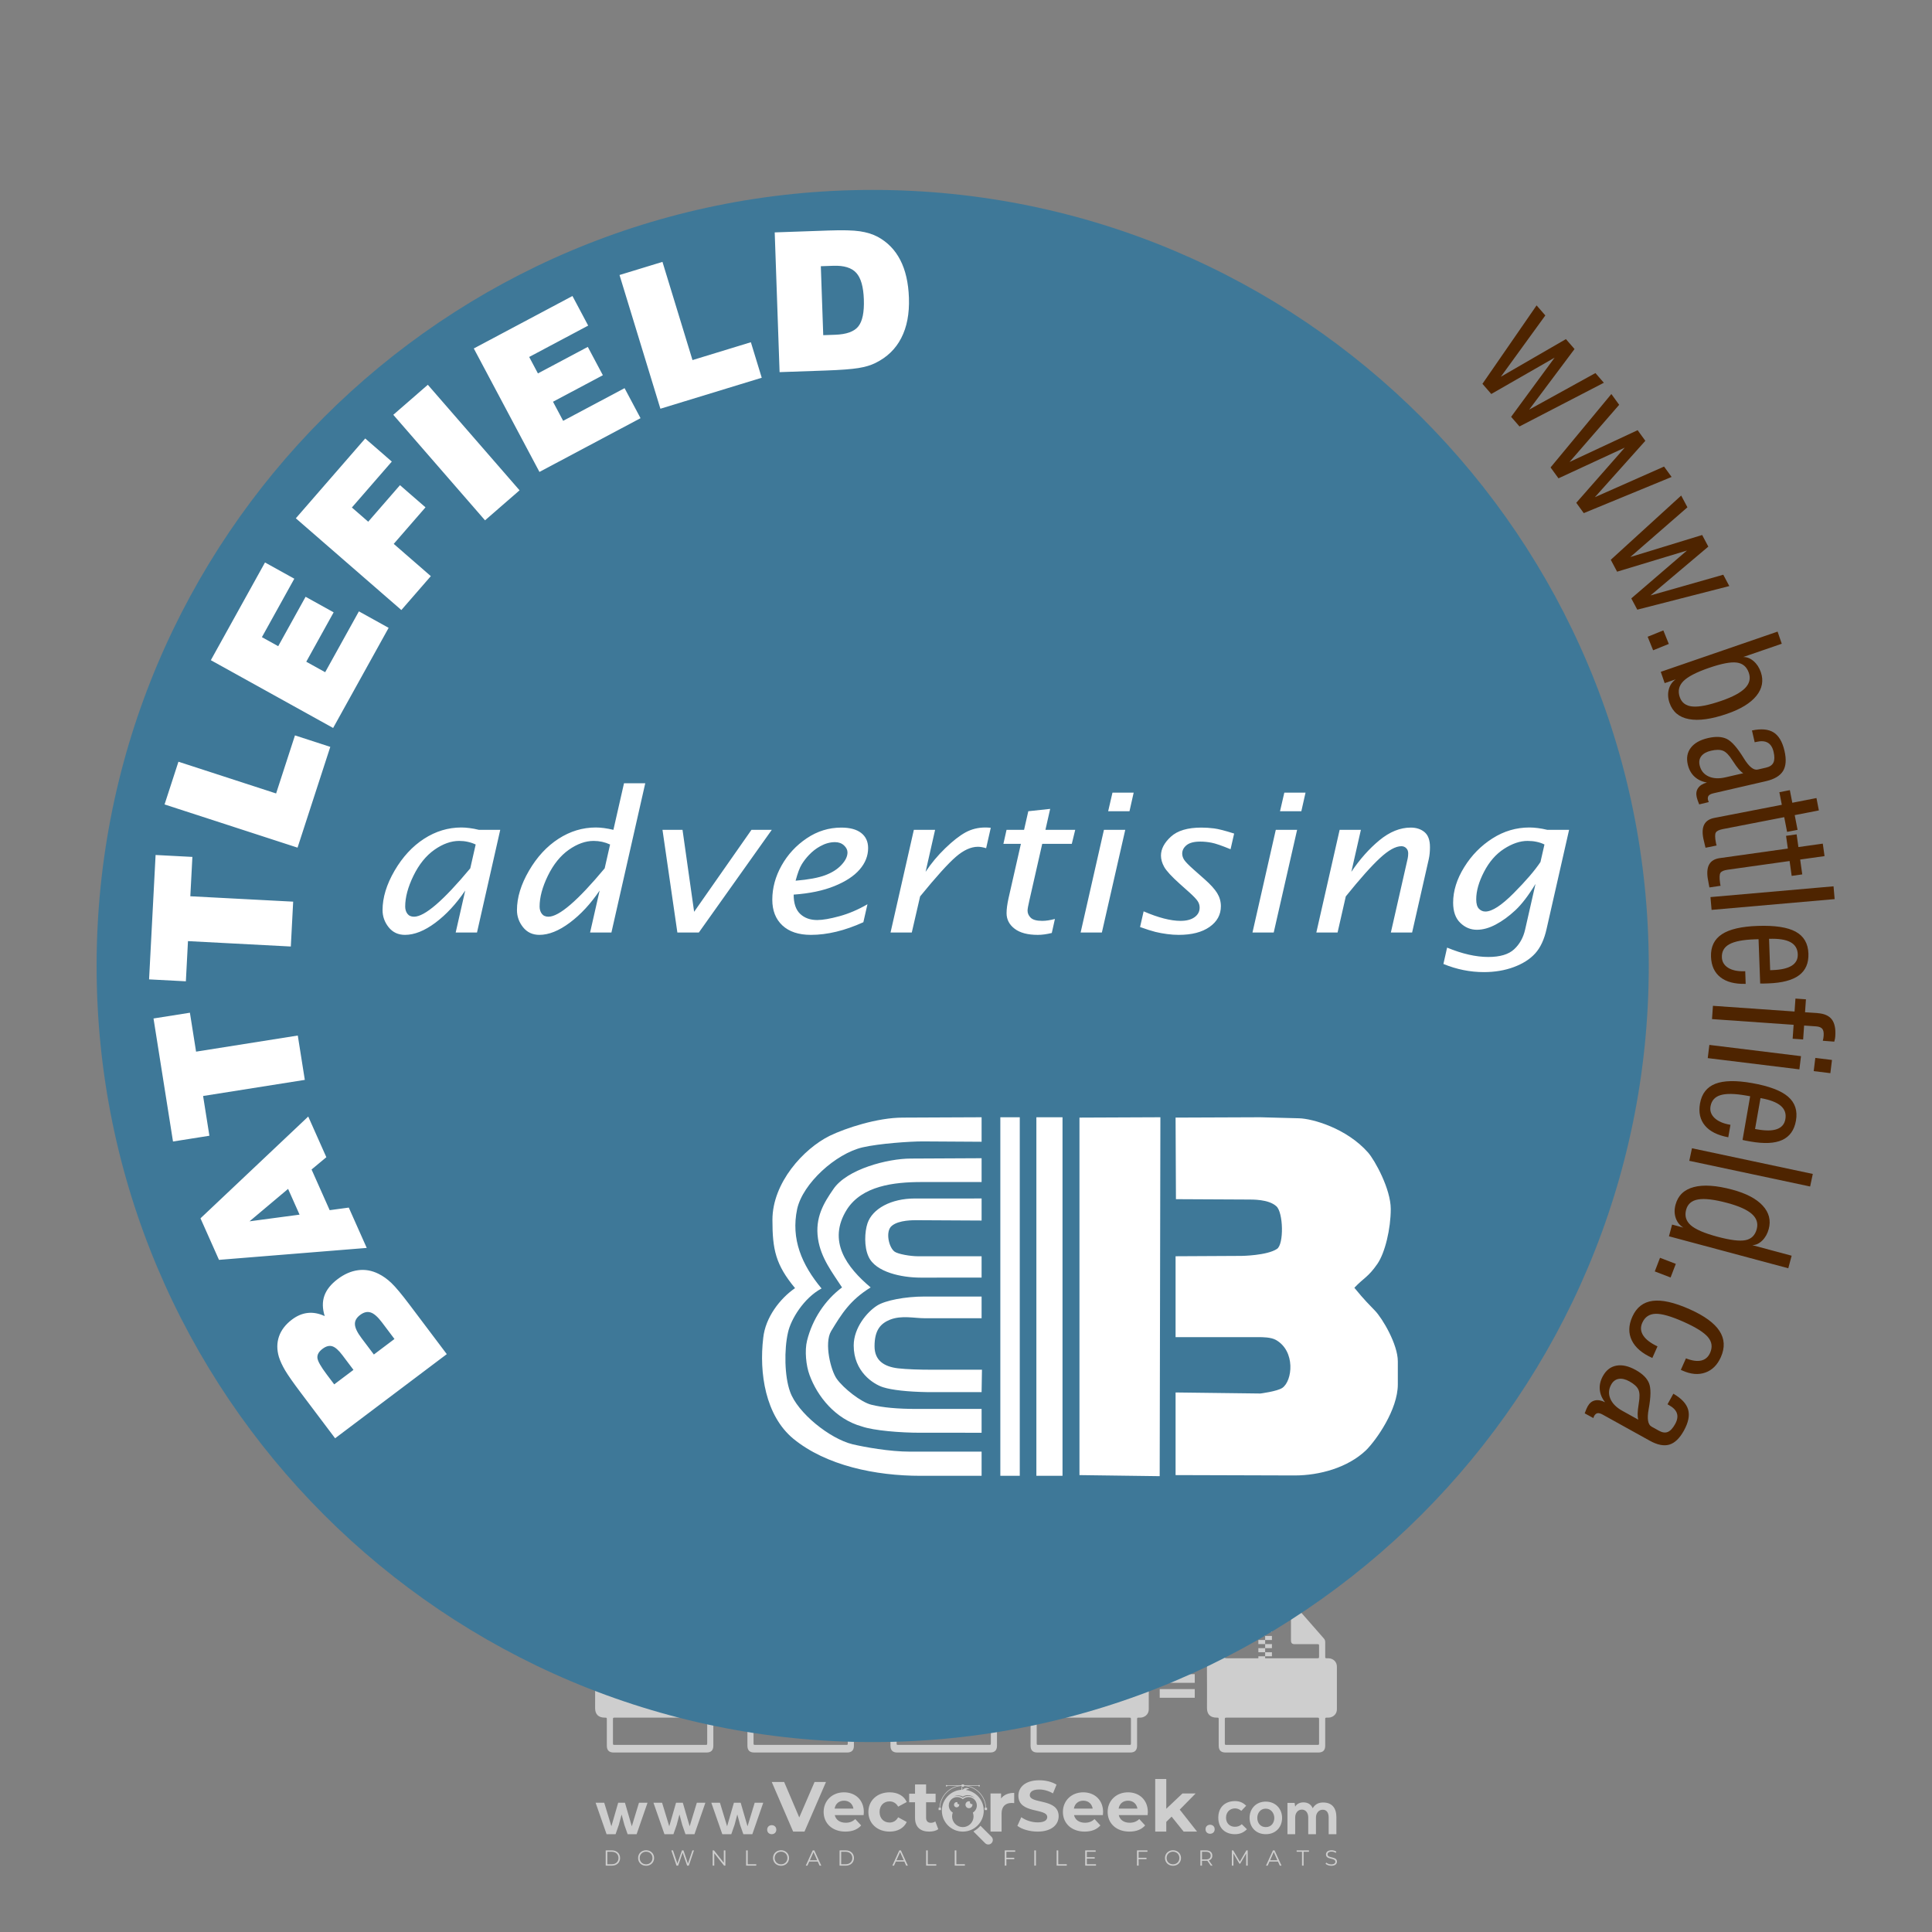 <?xml version="1.0" encoding="iso-8859-1"?>
<!-- Generator: Adobe Illustrator 24.3.0, SVG Export Plug-In . SVG Version: 6.00 Build 0)  -->
<svg version="1.1" id="Layer_1" xmlns="http://www.w3.org/2000/svg" xmlns:xlink="http://www.w3.org/1999/xlink" x="0px" y="0px"
	 viewBox="0 0 500 500" style="enable-background:new 0 0 500 500;" xml:space="preserve">
<rect x="0" y="0" width="500" height="500" fill="#808080" stroke="none"/>
<g id="watermark_1_">
	<g>
		<g id="watermark" style="opacity:0.61;">
			<g>
				<g>
					<g>
						<g>
							<polygon style="fill:#FFFFFF;" points="213.765,461.172 208.204,474.017 205.268,474.017 199.726,461.172 202.938,461.172 
								206.846,470.347 210.81,461.172 							"/>
						</g>
						<g>
							<path style="fill:#FFFFFF;" d="M223.507,469.741h-7.469c0.275,1.23,1.321,1.982,2.826,1.982c1.046,0,1.798-0.312,2.477-0.954
								l1.523,1.651c-0.917,1.046-2.294,1.597-4.074,1.597c-3.413,0-5.634-2.147-5.634-5.083c0-2.954,2.257-5.083,5.267-5.083
								c2.899,0,5.138,1.945,5.138,5.12C223.562,469.191,223.526,469.503,223.507,469.741 M216.002,468.071h4.863
								c-0.202-1.248-1.138-2.055-2.422-2.055C217.139,466.016,216.204,466.805,216.002,468.071"/>
						</g>
						<g>
							<path style="fill:#FFFFFF;" d="M224.735,468.934c0-2.973,2.294-5.083,5.505-5.083c2.074,0,3.707,0.899,4.423,2.514
								l-2.22,1.193c-0.532-0.936-1.321-1.358-2.221-1.358c-1.45,0-2.587,1.009-2.587,2.734c0,1.725,1.138,2.734,2.587,2.734
								c0.899,0,1.688-0.404,2.221-1.358l2.22,1.211c-0.716,1.578-2.349,2.495-4.423,2.495
								C227.029,474.017,224.735,471.907,224.735,468.934"/>
						</g>
						<g>
							<path style="fill:#FFFFFF;" d="M242.828,473.393c-0.587,0.422-1.45,0.624-2.331,0.624c-2.33,0-3.688-1.193-3.688-3.542
								v-4.055h-1.523v-2.202h1.523v-2.404h2.863v2.404h2.459v2.202h-2.459v4.019c0,0.844,0.458,1.303,1.229,1.303
								c0.422,0,0.844-0.128,1.156-0.367L242.828,473.393z"/>
						</g>
					</g>
					<g>
						<path style="fill:#FFFFFF;" d="M262.474,463.997v2.643c-0.238-0.018-0.422-0.037-0.642-0.037
							c-1.578,0-2.624,0.862-2.624,2.753v4.661h-2.863v-9.873h2.734v1.303C259.776,464.493,260.951,463.997,262.474,463.997"/>
					</g>
					<g>
						<path style="fill:#FFFFFF;" d="M263.299,472.53l1.009-2.239c1.083,0.789,2.697,1.339,4.239,1.339
							c1.762,0,2.477-0.587,2.477-1.376c0-2.404-7.469-0.752-7.469-5.524c0-2.184,1.762-4,5.413-4c1.615,0,3.267,0.385,4.459,1.138
							l-0.918,2.257c-1.193-0.679-2.422-1.009-3.56-1.009c-1.761,0-2.44,0.66-2.44,1.468c0,2.367,7.468,0.734,7.468,5.45
							c0,2.147-1.78,3.982-5.45,3.982C266.492,474.017,264.437,473.411,263.299,472.53"/>
					</g>
					<g>
						<path style="fill:#FFFFFF;" d="M285.428,469.741h-7.469c0.275,1.23,1.321,1.982,2.826,1.982c1.046,0,1.798-0.312,2.477-0.954
							l1.523,1.651c-0.918,1.046-2.294,1.597-4.074,1.597c-3.413,0-5.634-2.147-5.634-5.083c0-2.954,2.257-5.083,5.267-5.083
							c2.9,0,5.138,1.945,5.138,5.12C285.484,469.191,285.447,469.503,285.428,469.741 M277.923,468.071h4.863
							c-0.202-1.248-1.138-2.055-2.422-2.055C279.061,466.016,278.125,466.805,277.923,468.071"/>
					</g>
					<g>
						<path style="fill:#FFFFFF;" d="M297.007,469.741h-7.469c0.275,1.23,1.321,1.982,2.826,1.982c1.046,0,1.798-0.312,2.477-0.954
							l1.523,1.651c-0.918,1.046-2.294,1.597-4.074,1.597c-3.413,0-5.634-2.147-5.634-5.083c0-2.954,2.257-5.083,5.267-5.083
							c2.899,0,5.138,1.945,5.138,5.12C297.062,469.191,297.025,469.503,297.007,469.741 M289.501,468.071h4.863
							c-0.202-1.248-1.138-2.055-2.422-2.055C290.639,466.016,289.703,466.805,289.501,468.071"/>
					</g>
					<g>
						<polygon style="fill:#FFFFFF;" points="303.208,470.145 301.831,471.503 301.831,474.017 298.969,474.017 298.969,460.401 
							301.831,460.401 301.831,468.108 306.016,464.144 309.429,464.144 305.318,468.328 309.796,474.017 306.327,474.017 						"/>
					</g>
					<g>
						<path style="fill:#FFFFFF;" d="M256.601,475.359L256.601,475.359l-2.86-2.86c-0.435,0.508-0.953,0.943-1.534,1.284
							c-0.092,0.069-0.186,0.136-0.283,0.199l3.027,3.027c0.456,0.456,1.195,0.456,1.65,0
							C257.057,476.554,257.057,475.815,256.601,475.359"/>
					</g>
					<g>
						<path style="fill:#FFFFFF;" d="M249.984,463.244c0.221-0.173,0.495-0.281,0.797-0.281c0.042,0,0.083,0.002,0.124,0.006
							c-0.214-0.156-0.478-0.249-0.764-0.249c-0.395,0-0.744,0.18-0.981,0.458c-0.051,0-0.1,0.006-0.151,0.008
							c0.039-0.077,0.064-0.162,0.064-0.255c0-0.234-0.143-0.434-0.346-0.519c0.087,0.126,0.138,0.279,0.138,0.445
							c0,0.122-0.031,0.237-0.081,0.341c-2.811,0.201-5.03,2.539-5.03,5.4c0,2.993,2.426,5.42,5.42,5.42
							c2.993,0,5.42-2.426,5.42-5.42C254.595,465.879,252.593,463.635,249.984,463.244 M247.983,464.656
							c0.435,0,0.844,0.112,1.199,0.309c0.374-0.245,0.82-0.387,1.299-0.387c0.711,0,1.348,0.312,1.784,0.806
							c-0.435-0.379-1.004-0.61-1.627-0.61c-0.449,0-0.87,0.12-1.234,0.329c-0.079,0.046-0.156,0.096-0.229,0.15
							c-0.065-0.048-0.133-0.093-0.204-0.134c-0.369-0.219-0.8-0.344-1.26-0.344c-0.3,0-0.588,0.054-0.854,0.152
							C247.196,464.754,247.578,464.656,247.983,464.656 M251.772,469.098c0.115,0.305,0.181,0.634,0.181,0.979
							c0,1.534-1.244,2.777-2.778,2.777c-1.534,0-2.777-1.243-2.777-2.777c0-0.345,0.066-0.674,0.181-0.979
							c-0.62-0.382-1.035-1.064-1.035-1.846c0-1.197,0.971-2.168,2.168-2.168c0.565,0,1.078,0.218,1.463,0.572
							c0.386-0.354,0.899-0.572,1.464-0.572c1.197,0,2.168,0.971,2.168,2.168C252.807,468.034,252.392,468.716,251.772,469.098"/>
					</g>
					<g>
						<path style="fill:#FFFFFF;" d="M251.666,467.061c0,0.497-0.404,0.901-0.901,0.901c-0.497,0-0.901-0.404-0.901-0.901
							s0.404-0.901,0.901-0.901c0.101,0,0.197,0.017,0.287,0.047c-0.03,0.062-0.045,0.132-0.045,0.204
							c0,0.273,0.221,0.494,0.494,0.494c0.05,0,0.099-0.008,0.146-0.022C251.66,466.941,251.666,467,251.666,467.061"/>
					</g>
					<g>
						<path style="fill:#FFFFFF;" d="M248.255,467.061c0,0.376-0.305,0.681-0.681,0.681c-0.376,0-0.681-0.305-0.681-0.681
							s0.305-0.681,0.681-0.681c0.076,0,0.149,0.013,0.217,0.035c-0.023,0.047-0.034,0.1-0.034,0.155
							c0,0.206,0.167,0.374,0.374,0.374c0.038,0,0.075-0.006,0.11-0.017C248.25,466.97,248.255,467.015,248.255,467.061"/>
					</g>
					<g>
						<g>
							<g>
								<rect x="242.908" y="467.83" style="fill:#FFFFFF;" width="0.616" height="0.616"/>
							</g>
							<g>
								<rect x="254.827" y="467.83" style="fill:#FFFFFF;" width="0.616" height="0.616"/>
							</g>
							<g>
								<path style="fill:#FFFFFF;" d="M255.205,468.082h-0.14c0-3.248-2.642-5.89-5.89-5.89c-3.248,0-5.89,2.642-5.89,5.89h-0.14
									c0-1.611,0.627-3.125,1.766-4.264c1.139-1.139,2.653-1.766,4.264-1.766c1.611,0,3.125,0.627,4.264,1.766
									C254.578,464.957,255.205,466.471,255.205,468.082"/>
							</g>
						</g>
						<g>
							<rect x="248.868" y="461.814" style="fill:#FFFFFF;" width="0.616" height="0.616"/>
						</g>
						<g>
							<rect x="244.95" y="462.052" style="fill:#FFFFFF;" width="8.45" height="0.14"/>
						</g>
						<g>
							<path style="fill:#FFFFFF;" d="M245.174,462.15c0,0.108-0.088,0.196-0.196,0.196c-0.108,0-0.196-0.088-0.196-0.196
								c0-0.108,0.088-0.196,0.196-0.196C245.086,461.954,245.174,462.042,245.174,462.15"/>
						</g>
						<g>
							<path style="fill:#FFFFFF;" d="M253.596,462.15c0,0.108-0.088,0.196-0.196,0.196c-0.108,0-0.196-0.088-0.196-0.196
								c0-0.108,0.088-0.196,0.196-0.196C253.509,461.954,253.596,462.042,253.596,462.15"/>
						</g>
					</g>
				</g>
				<g>
					<path style="fill:#FFFFFF;" d="M314.356,473.409c0,1.559-2.364,1.559-2.364,0C311.993,471.851,314.356,471.851,314.356,473.409
						z"/>
				</g>
				<g>
					<g>
						<g>
							<path style="fill:#FFFFFF;" d="M161.739,466.549l1.772,6.088l1.855-6.088h2.215l-2.823,8.14h-2.33l-0.837-2.396l-0.722-2.708
								l-0.722,2.708l-0.837,2.396h-2.33l-2.839-8.14h2.231l1.855,6.088l1.756-6.088H161.739z"/>
						</g>
						<g>
							<path style="fill:#FFFFFF;" d="M176.713,466.549l1.772,6.088l1.855-6.088h2.215l-2.823,8.14h-2.33l-0.837-2.396l-0.722-2.708
								l-0.722,2.708l-0.837,2.396h-2.33l-2.839-8.14h2.231l1.855,6.088l1.756-6.088H176.713z"/>
						</g>
						<g>
							<path style="fill:#FFFFFF;" d="M191.687,466.549l1.772,6.088l1.855-6.088h2.215l-2.823,8.14h-2.33l-0.837-2.396l-0.722-2.708
								l-0.722,2.708l-0.837,2.396h-2.33l-2.839-8.14h2.231l1.855,6.088l1.756-6.088H191.687z"/>
						</g>
					</g>
					<g>
						<path style="fill:#FFFFFF;" d="M200.908,473.52c0,1.559-2.364,1.559-2.364,0C198.545,471.962,200.908,471.962,200.908,473.52z
							"/>
					</g>
					<g>
						<path style="fill:#FFFFFF;" d="M322.71,473.409c-0.935,0.919-1.919,1.28-3.117,1.28c-2.346,0-4.3-1.411-4.3-4.282
							s1.953-4.284,4.3-4.284c1.149,0,2.035,0.329,2.921,1.199l-1.264,1.329c-0.476-0.428-1.066-0.64-1.623-0.64
							c-1.346,0-2.33,0.985-2.33,2.396c0,1.542,1.05,2.362,2.297,2.362c0.64,0,1.28-0.18,1.772-0.672L322.71,473.409z"/>
					</g>
					<g>
						<path style="fill:#FFFFFF;" d="M331.805,470.472c0,2.33-1.591,4.217-4.217,4.217c-2.626,0-4.201-1.887-4.201-4.217
							c0-2.314,1.609-4.217,4.185-4.217C330.149,466.255,331.805,468.158,331.805,470.472z M325.389,470.472
							c0,1.231,0.739,2.38,2.199,2.38c1.46,0,2.199-1.149,2.199-2.38c0-1.215-0.854-2.396-2.199-2.396
							C326.144,468.077,325.389,469.258,325.389,470.472z"/>
					</g>
					<g>
						<path style="fill:#FFFFFF;" d="M338.572,474.689v-4.332c0-1.068-0.559-2.035-1.658-2.035c-1.082,0-1.722,0.967-1.722,2.035
							v4.332h-2.003v-8.107h1.855l0.148,0.985c0.426-0.82,1.362-1.116,2.133-1.116c0.969,0,1.937,0.394,2.396,1.51
							c0.723-1.149,1.658-1.478,2.708-1.478c2.297,0,3.43,1.412,3.43,3.84v4.365h-2.003v-4.365c0-1.066-0.442-1.97-1.526-1.97
							c-1.082,0-1.756,0.935-1.756,2.003v4.332H338.572z"/>
					</g>
				</g>
			</g>
		</g>
		<g style="opacity:0.61;">
			<g>
				<g>
					<path style="fill:#FFFFFF;" d="M345.988,431.299c-0.006-1.224-0.959-2.121-2.189-2.14c-0.924-0.014-0.832,0.12-0.834-0.867
						c-0.003-1.097-0.007-2.194,0.003-3.292c0.003-0.379-0.112-0.691-0.362-0.976c-2.342-2.668-4.678-5.342-7.019-8.011
						c-0.12-0.137-0.275-0.244-0.414-0.366c-6.214,0-12.427,0-18.641,0c-0.794,0.293-1.14,0.868-1.138,1.709
						c0.01,3.748,0.004,7.496,0.004,11.243c0,0.556-0.003,0.589-0.55,0.551c-1.497-0.102-2.516,0.986-2.497,2.492
						c0.044,3.476,0.013,6.953,0.014,10.429c0.001,1.58,0.867,2.443,2.45,2.449c0.582,0.002,0.582,0.002,0.582,0.6
						c0,2.219-0.001,4.438,0.001,6.657c0.001,1.192,0.58,1.771,1.768,1.771c8.013,0.001,16.027,0.001,24.04,0
						c1.168,0,1.755-0.583,1.757-1.745c0.002-2.256,0-4.512,0.001-6.768c0-0.512,0.002-0.511,0.52-0.515
						c0.271-0.002,0.541,0.008,0.809-0.058c0.996-0.246,1.69-1.044,1.694-2.069C346.003,438.696,346.005,434.997,345.988,431.299z
						 M317.537,417.162c5.337,0,10.674,0,16.01,0c0.548,0,0.554,0.007,0.554,0.561c0.001,2.243-0.001,4.486,0.001,6.73
						c0.001,0.811,0.249,1.059,1.06,1.059c1.91,0.001,3.821,0,5.731,0.001c0.458,0,0.479,0.021,0.481,0.483
						c0.003,0.887,0.002,1.775,0,2.662c-0.001,0.477-0.024,0.498-0.504,0.499c-3.895,0.001-7.79,0-11.684,0
						c-3.882,0-7.765,0-11.647,0c-0.55,0-0.552-0.001-0.552-0.561c-0.001-3.624-0.001-7.247,0-10.871
						C316.987,417.166,316.991,417.162,317.537,417.162z M340.822,451.579c-3.883,0.001-7.766,0-11.65,0c-3.871,0-7.742,0-11.613,0
						c-0.572,0-0.574-0.002-0.574-0.579c-0.001-1.997-0.001-3.994,0.001-5.991c0-0.464,0.023-0.486,0.478-0.487
						c7.803-0.001,15.607-0.001,23.41,0c0.478,0,0.499,0.02,0.499,0.503c0.002,1.997,0.001,3.994,0,5.991
						C341.375,451.574,341.37,451.579,340.822,451.579z"/>
				</g>
				<g>
					<g>
						<rect x="327.418" y="417.053" style="fill:#FFFFFF;" width="1.757" height="1.054"/>
					</g>
					<g>
						<rect x="325.662" y="418.107" style="fill:#FFFFFF;" width="1.757" height="1.054"/>
					</g>
					<g>
						<rect x="327.418" y="419.161" style="fill:#FFFFFF;" width="1.757" height="1.054"/>
					</g>
					<g>
						<rect x="325.662" y="420.215" style="fill:#FFFFFF;" width="1.757" height="1.054"/>
					</g>
					<g>
						<rect x="327.418" y="421.269" style="fill:#FFFFFF;" width="1.757" height="1.054"/>
					</g>
					<g>
						<rect x="325.662" y="422.323" style="fill:#FFFFFF;" width="1.757" height="1.054"/>
					</g>
					<g>
						<rect x="327.418" y="423.378" style="fill:#FFFFFF;" width="1.757" height="1.054"/>
					</g>
					<g>
						<rect x="325.662" y="424.432" style="fill:#FFFFFF;" width="1.757" height="1.054"/>
					</g>
					<g>
						<rect x="327.418" y="425.486" style="fill:#FFFFFF;" width="1.757" height="1.054"/>
					</g>
					<g>
						<rect x="325.662" y="426.54" style="fill:#FFFFFF;" width="1.757" height="1.054"/>
					</g>
					<g>
						<rect x="327.418" y="427.594" style="fill:#FFFFFF;" width="1.757" height="1.054"/>
					</g>
					<g>
						<rect x="325.662" y="428.648" style="fill:#FFFFFF;" width="1.757" height="1.054"/>
					</g>
				</g>
			</g>
			<g>
				<path style="fill:#FFFFFF;" d="M187.637,431.299c-0.006-1.224-0.959-2.121-2.189-2.14c-0.924-0.014-0.832,0.12-0.834-0.867
					c-0.003-1.097-0.007-2.194,0.003-3.292c0.003-0.379-0.112-0.691-0.362-0.976c-2.342-2.668-4.678-5.342-7.019-8.011
					c-0.12-0.137-0.275-0.244-0.414-0.366c-6.214,0-12.427,0-18.641,0c-0.794,0.293-1.14,0.868-1.138,1.709
					c0.01,3.748,0.004,7.496,0.004,11.243c0,0.556-0.003,0.589-0.55,0.551c-1.497-0.102-2.516,0.986-2.497,2.492
					c0.044,3.476,0.013,6.953,0.014,10.429c0.001,1.58,0.867,2.443,2.45,2.449c0.582,0.002,0.582,0.002,0.582,0.6
					c0,2.219-0.001,4.438,0.001,6.657c0.001,1.192,0.58,1.771,1.768,1.771c8.013,0.001,16.027,0.001,24.04,0
					c1.168,0,1.755-0.583,1.757-1.745c0.002-2.256,0-4.512,0.001-6.768c0-0.512,0.002-0.511,0.52-0.515
					c0.271-0.002,0.541,0.008,0.809-0.058c0.996-0.246,1.69-1.044,1.694-2.069C187.652,438.696,187.655,434.997,187.637,431.299z
					 M159.187,417.162c5.337,0,10.674,0,16.01,0c0.548,0,0.554,0.007,0.554,0.561c0.001,2.243-0.001,4.486,0.001,6.73
					c0.001,0.811,0.249,1.059,1.06,1.059c1.91,0.001,3.821,0,5.731,0.001c0.458,0,0.479,0.021,0.481,0.483
					c0.003,0.887,0.002,1.775,0,2.662c-0.001,0.477-0.024,0.498-0.504,0.499c-3.895,0.001-7.79,0-11.684,0
					c-3.882,0-7.765,0-11.647,0c-0.55,0-0.552-0.001-0.552-0.561c-0.001-3.624-0.001-7.247,0-10.871
					C158.636,417.166,158.64,417.162,159.187,417.162z M182.472,451.579c-3.883,0.001-7.766,0-11.65,0c-3.871,0-7.742,0-11.613,0
					c-0.572,0-0.574-0.002-0.574-0.579c-0.001-1.997-0.001-3.994,0.001-5.991c0-0.464,0.023-0.486,0.478-0.487
					c7.803-0.001,15.607-0.001,23.41,0c0.478,0,0.499,0.02,0.499,0.503c0.002,1.997,0.001,3.994,0,5.991
					C183.024,451.574,183.019,451.579,182.472,451.579z"/>
			</g>
			<g>
				<path style="fill:#FFFFFF;" d="M159.779,440.669v-7.897h2.779c0.375,0,0.726,0.061,1.053,0.182
					c0.327,0.121,0.612,0.292,0.855,0.513c0.242,0.221,0.434,0.483,0.573,0.789c0.14,0.305,0.21,0.642,0.21,1.009
					c0,0.375-0.07,0.715-0.21,1.02c-0.14,0.305-0.331,0.568-0.573,0.789c-0.243,0.221-0.528,0.392-0.855,0.513
					c-0.327,0.121-0.678,0.182-1.053,0.182h-1.29v2.901H159.779z M162.58,436.356c0.39,0,0.684-0.111,0.882-0.331
					c0.199-0.22,0.298-0.474,0.298-0.761c0-0.14-0.024-0.276-0.072-0.408c-0.048-0.132-0.121-0.248-0.221-0.347
					c-0.099-0.099-0.223-0.178-0.37-0.237c-0.147-0.059-0.32-0.089-0.518-0.089h-1.312v2.173H162.58z"/>
				<path style="fill:#FFFFFF;" d="M166.308,432.771h1.731l3.177,5.294h0.088l-0.088-1.522v-3.772h1.478v7.897h-1.566l-3.353-5.592
					h-0.088l0.088,1.522v4.07h-1.467V432.771z"/>
				<path style="fill:#FFFFFF;" d="M177.922,436.334h3.872c0.022,0.089,0.04,0.195,0.055,0.32c0.014,0.125,0.022,0.25,0.022,0.375
					c0,0.507-0.077,0.985-0.231,1.434c-0.154,0.449-0.397,0.849-0.728,1.202c-0.353,0.375-0.776,0.666-1.268,0.871
					c-0.493,0.206-1.055,0.309-1.688,0.309c-0.574,0-1.114-0.103-1.622-0.309c-0.507-0.206-0.948-0.492-1.323-0.86
					c-0.375-0.367-0.673-0.803-0.894-1.307c-0.221-0.504-0.331-1.053-0.331-1.649c0-0.595,0.11-1.145,0.331-1.649
					c0.221-0.504,0.518-0.939,0.894-1.307c0.375-0.367,0.816-0.654,1.323-0.86c0.507-0.206,1.048-0.309,1.622-0.309
					c0.64,0,1.211,0.11,1.715,0.331c0.504,0.221,0.935,0.526,1.296,0.915l-1.025,1.004c-0.258-0.272-0.544-0.48-0.861-0.623
					c-0.316-0.143-0.695-0.215-1.136-0.215c-0.361,0-0.703,0.065-1.026,0.193c-0.324,0.129-0.607,0.311-0.85,0.546
					c-0.242,0.235-0.436,0.52-0.579,0.855c-0.143,0.335-0.215,0.708-0.215,1.119c0,0.412,0.072,0.785,0.215,1.12
					c0.143,0.335,0.338,0.62,0.584,0.855c0.246,0.235,0.531,0.418,0.855,0.546c0.323,0.129,0.669,0.193,1.037,0.193
					c0.419,0,0.773-0.061,1.064-0.182c0.29-0.121,0.538-0.278,0.744-0.469c0.148-0.132,0.275-0.3,0.381-0.502
					c0.106-0.202,0.189-0.428,0.248-0.678h-2.482V436.334z"/>
			</g>
			<g>
				<path style="fill:#FFFFFF;" d="M224.019,431.299c-0.006-1.224-0.959-2.121-2.189-2.14c-0.924-0.014-0.832,0.12-0.834-0.867
					c-0.003-1.097-0.007-2.194,0.003-3.292c0.003-0.379-0.112-0.691-0.362-0.976c-2.342-2.668-4.678-5.342-7.019-8.011
					c-0.12-0.137-0.275-0.244-0.414-0.366c-6.214,0-12.427,0-18.641,0c-0.794,0.293-1.14,0.868-1.138,1.709
					c0.01,3.748,0.004,7.496,0.004,11.243c0,0.556-0.003,0.589-0.55,0.551c-1.497-0.102-2.516,0.986-2.497,2.492
					c0.044,3.476,0.013,6.953,0.014,10.429c0.001,1.58,0.867,2.443,2.45,2.449c0.582,0.002,0.582,0.002,0.582,0.6
					c0,2.219-0.001,4.438,0.001,6.657c0.001,1.192,0.58,1.771,1.768,1.771c8.013,0.001,16.027,0.001,24.04,0
					c1.168,0,1.755-0.583,1.757-1.745c0.002-2.256,0-4.512,0.001-6.768c0-0.512,0.002-0.511,0.52-0.515
					c0.271-0.002,0.541,0.008,0.809-0.058c0.997-0.246,1.69-1.044,1.694-2.069C224.034,438.696,224.036,434.997,224.019,431.299z
					 M195.568,417.162c5.337,0,10.674,0,16.01,0c0.548,0,0.554,0.007,0.554,0.561c0.001,2.243-0.001,4.486,0.001,6.73
					c0.001,0.811,0.249,1.059,1.06,1.059c1.91,0.001,3.821,0,5.731,0.001c0.458,0,0.479,0.021,0.481,0.483
					c0.003,0.887,0.002,1.775,0,2.662c-0.001,0.477-0.024,0.498-0.504,0.499c-3.895,0.001-7.79,0-11.684,0
					c-3.882,0-7.765,0-11.647,0c-0.55,0-0.552-0.001-0.552-0.561c-0.001-3.624-0.001-7.247,0-10.871
					C195.018,417.166,195.022,417.162,195.568,417.162z M218.854,451.579c-3.883,0.001-7.766,0-11.65,0c-3.871,0-7.742,0-11.613,0
					c-0.572,0-0.574-0.002-0.574-0.579c-0.001-1.997-0.001-3.994,0.001-5.991c0-0.464,0.023-0.486,0.478-0.487
					c7.803-0.001,15.607-0.001,23.41,0c0.478,0,0.499,0.02,0.499,0.503c0.002,1.997,0.001,3.994,0,5.991
					C219.406,451.574,219.401,451.579,218.854,451.579z"/>
			</g>
			<g>
				<path style="fill:#FFFFFF;" d="M205.111,432.771h1.699l2.967,7.897h-1.644l-0.651-1.886h-3.044l-0.651,1.886h-1.643
					L205.111,432.771z M206.997,437.415l-0.706-1.974l-0.287-0.96h-0.088l-0.287,0.96l-0.706,1.974H206.997z"/>
				<path style="fill:#FFFFFF;" d="M211.331,434.536c-0.125,0-0.245-0.024-0.359-0.072c-0.114-0.048-0.213-0.114-0.298-0.199
					c-0.084-0.084-0.151-0.182-0.198-0.292c-0.048-0.11-0.072-0.232-0.072-0.364s0.024-0.254,0.072-0.364
					c0.048-0.11,0.114-0.208,0.198-0.292c0.084-0.084,0.184-0.151,0.298-0.198c0.114-0.048,0.233-0.072,0.359-0.072
					c0.257,0,0.478,0.09,0.662,0.27c0.184,0.181,0.276,0.399,0.276,0.656s-0.092,0.476-0.276,0.656
					C211.809,434.446,211.589,434.536,211.331,434.536z M210.615,440.669v-5.404h1.445v5.404H210.615z"/>
			</g>
			<g>
				<path style="fill:#FFFFFF;" d="M261.044,431.299c-0.006-1.224-0.959-2.121-2.189-2.14c-0.924-0.014-0.832,0.12-0.834-0.867
					c-0.003-1.097-0.007-2.194,0.003-3.292c0.003-0.379-0.112-0.691-0.362-0.976c-2.342-2.668-4.678-5.342-7.019-8.011
					c-0.12-0.137-0.275-0.244-0.414-0.366c-6.214,0-12.427,0-18.641,0c-0.794,0.293-1.14,0.868-1.138,1.709
					c0.01,3.748,0.004,7.496,0.004,11.243c0,0.556-0.003,0.589-0.55,0.551c-1.497-0.102-2.516,0.986-2.497,2.492
					c0.044,3.476,0.013,6.953,0.014,10.429c0.001,1.58,0.867,2.443,2.45,2.449c0.582,0.002,0.582,0.002,0.582,0.6
					c0,2.219-0.001,4.438,0.001,6.657c0.001,1.192,0.58,1.771,1.768,1.771c8.013,0.001,16.027,0.001,24.04,0
					c1.168,0,1.755-0.583,1.757-1.745c0.002-2.256,0-4.512,0.001-6.768c0-0.512,0.002-0.511,0.52-0.515
					c0.271-0.002,0.541,0.008,0.809-0.058c0.996-0.246,1.69-1.044,1.694-2.069C261.059,438.696,261.061,434.997,261.044,431.299z
					 M232.593,417.162c5.337,0,10.674,0,16.01,0c0.548,0,0.554,0.007,0.554,0.561c0.001,2.243-0.001,4.486,0.001,6.73
					c0.001,0.811,0.249,1.059,1.06,1.059c1.91,0.001,3.821,0,5.731,0.001c0.458,0,0.479,0.021,0.481,0.483
					c0.003,0.887,0.002,1.775,0,2.662c-0.001,0.477-0.024,0.498-0.504,0.499c-3.895,0.001-7.79,0-11.684,0
					c-3.882,0-7.765,0-11.647,0c-0.55,0-0.552-0.001-0.552-0.561c-0.001-3.624-0.001-7.247,0-10.871
					C232.042,417.166,232.047,417.162,232.593,417.162z M255.878,451.579c-3.883,0.001-7.766,0-11.65,0c-3.871,0-7.742,0-11.613,0
					c-0.572,0-0.574-0.002-0.574-0.579c-0.001-1.997-0.001-3.994,0.001-5.991c0-0.464,0.023-0.486,0.478-0.487
					c7.803-0.001,15.607-0.001,23.41,0c0.478,0,0.499,0.02,0.499,0.503c0.002,1.997,0.001,3.994,0,5.991
					C256.431,451.574,256.426,451.579,255.878,451.579z"/>
			</g>
			<g>
				<path style="fill:#FFFFFF;" d="M236.361,440.845c-0.338,0-0.662-0.048-0.971-0.143c-0.309-0.095-0.592-0.239-0.849-0.43
					c-0.257-0.191-0.481-0.425-0.673-0.7c-0.191-0.276-0.342-0.597-0.452-0.965l1.401-0.551c0.103,0.397,0.283,0.726,0.54,0.987
					c0.257,0.261,0.596,0.392,1.015,0.392c0.154,0,0.303-0.02,0.447-0.061c0.143-0.04,0.272-0.099,0.386-0.176
					s0.204-0.175,0.27-0.292c0.066-0.118,0.099-0.254,0.099-0.408c0-0.147-0.026-0.279-0.077-0.397
					c-0.051-0.117-0.138-0.227-0.259-0.331c-0.121-0.103-0.28-0.202-0.475-0.298c-0.195-0.095-0.435-0.195-0.722-0.298l-0.485-0.176
					c-0.213-0.073-0.429-0.173-0.645-0.298c-0.217-0.125-0.413-0.276-0.59-0.452c-0.177-0.176-0.322-0.384-0.436-0.623
					c-0.114-0.239-0.171-0.509-0.171-0.81c0-0.309,0.06-0.597,0.182-0.866c0.121-0.268,0.294-0.503,0.518-0.706
					c0.224-0.202,0.492-0.36,0.805-0.474s0.66-0.171,1.042-0.171c0.397,0,0.74,0.053,1.031,0.16
					c0.291,0.107,0.537,0.243,0.739,0.408c0.202,0.165,0.366,0.348,0.491,0.546c0.125,0.199,0.217,0.386,0.276,0.563l-1.312,0.551
					c-0.074-0.221-0.208-0.419-0.402-0.596c-0.195-0.176-0.462-0.265-0.8-0.265c-0.324,0-0.592,0.075-0.805,0.226
					c-0.213,0.151-0.32,0.348-0.32,0.59c0,0.235,0.103,0.436,0.309,0.601c0.206,0.165,0.533,0.325,0.982,0.48l0.497,0.165
					c0.316,0.111,0.605,0.237,0.866,0.381c0.261,0.143,0.485,0.314,0.673,0.513c0.187,0.199,0.331,0.425,0.43,0.678
					c0.1,0.254,0.149,0.546,0.149,0.877c0,0.412-0.083,0.767-0.248,1.064c-0.165,0.298-0.377,0.542-0.634,0.734
					c-0.258,0.191-0.548,0.335-0.872,0.43C236.986,440.797,236.67,440.845,236.361,440.845z"/>
				<path style="fill:#FFFFFF;" d="M239.516,432.771h1.61l1.633,4.754l0.287,1.015h0.088l0.309-1.015l1.699-4.754h1.61l-2.879,7.897
					h-1.566L239.516,432.771z"/>
				<path style="fill:#FFFFFF;" d="M251.097,436.334h3.871c0.022,0.089,0.04,0.195,0.055,0.32c0.015,0.125,0.023,0.25,0.023,0.375
					c0,0.507-0.078,0.985-0.232,1.434c-0.154,0.449-0.397,0.849-0.728,1.202c-0.353,0.375-0.775,0.666-1.268,0.871
					c-0.493,0.206-1.055,0.309-1.688,0.309c-0.574,0-1.114-0.103-1.621-0.309c-0.507-0.206-0.949-0.492-1.324-0.86
					c-0.375-0.367-0.673-0.803-0.894-1.307c-0.22-0.504-0.331-1.053-0.331-1.649c0-0.595,0.11-1.145,0.331-1.649
					c0.221-0.504,0.518-0.939,0.894-1.307c0.375-0.367,0.816-0.654,1.324-0.86c0.507-0.206,1.047-0.309,1.621-0.309
					c0.64,0,1.211,0.11,1.715,0.331c0.504,0.221,0.936,0.526,1.296,0.915l-1.026,1.004c-0.257-0.272-0.544-0.48-0.861-0.623
					c-0.316-0.143-0.694-0.215-1.136-0.215c-0.36,0-0.702,0.065-1.026,0.193c-0.323,0.129-0.607,0.311-0.849,0.546
					c-0.243,0.235-0.436,0.52-0.579,0.855c-0.143,0.335-0.215,0.708-0.215,1.119c0,0.412,0.072,0.785,0.215,1.12
					c0.143,0.335,0.338,0.62,0.585,0.855c0.246,0.235,0.531,0.418,0.854,0.546c0.324,0.129,0.669,0.193,1.037,0.193
					c0.419,0,0.774-0.061,1.064-0.182c0.29-0.121,0.539-0.278,0.745-0.469c0.147-0.132,0.274-0.3,0.38-0.502
					c0.107-0.202,0.189-0.428,0.248-0.678h-2.482V436.334z"/>
			</g>
			<g>
				<path style="fill:#FFFFFF;" d="M297.3,431.299c-0.006-1.224-0.959-2.121-2.189-2.14c-0.924-0.014-0.832,0.12-0.834-0.867
					c-0.003-1.097-0.007-2.194,0.003-3.292c0.003-0.379-0.112-0.691-0.362-0.976c-2.342-2.668-4.678-5.342-7.019-8.011
					c-0.12-0.137-0.275-0.244-0.414-0.366c-6.214,0-12.427,0-18.641,0c-0.794,0.293-1.14,0.868-1.138,1.709
					c0.01,3.748,0.004,7.496,0.004,11.243c0,0.556-0.003,0.589-0.55,0.551c-1.497-0.102-2.516,0.986-2.497,2.492
					c0.044,3.476,0.013,6.953,0.014,10.429c0.001,1.58,0.867,2.443,2.45,2.449c0.582,0.002,0.582,0.002,0.582,0.6
					c0,2.219-0.001,4.438,0.001,6.657c0.001,1.192,0.58,1.771,1.768,1.771c8.013,0.001,16.027,0.001,24.04,0
					c1.168,0,1.755-0.583,1.757-1.745c0.002-2.256,0-4.512,0.001-6.768c0-0.512,0.002-0.511,0.52-0.515
					c0.271-0.002,0.541,0.008,0.809-0.058c0.996-0.246,1.69-1.044,1.694-2.069C297.315,438.696,297.318,434.997,297.3,431.299z
					 M268.85,417.162c5.337,0,10.674,0,16.01,0c0.548,0,0.554,0.007,0.554,0.561c0.001,2.243-0.001,4.486,0.001,6.73
					c0.001,0.811,0.249,1.059,1.06,1.059c1.91,0.001,3.821,0,5.731,0.001c0.458,0,0.479,0.021,0.481,0.483
					c0.003,0.887,0.002,1.775,0,2.662c-0.001,0.477-0.024,0.498-0.504,0.499c-3.895,0.001-7.79,0-11.684,0
					c-3.882,0-7.765,0-11.647,0c-0.55,0-0.552-0.001-0.552-0.561c-0.001-3.624-0.001-7.247,0-10.871
					C268.299,417.166,268.303,417.162,268.85,417.162z M292.135,451.579c-3.883,0.001-7.766,0-11.65,0c-3.871,0-7.742,0-11.613,0
					c-0.572,0-0.574-0.002-0.574-0.579c-0.001-1.997-0.001-3.994,0.001-5.991c0-0.464,0.023-0.486,0.478-0.487
					c7.803-0.001,15.607-0.001,23.41,0c0.478,0,0.499,0.02,0.499,0.503c0.001,1.997,0.001,3.994,0,5.991
					C292.687,451.574,292.682,451.579,292.135,451.579z"/>
			</g>
			<g>
				<path style="fill:#FFFFFF;" d="M272.966,434.183v1.831h3.165v1.412h-3.165v1.831h3.518v1.412h-5.007v-7.897h5.007v1.412H272.966
					z"/>
				<path style="fill:#FFFFFF;" d="M277.852,440.669v-7.897h2.779c0.375,0,0.726,0.061,1.053,0.182
					c0.327,0.121,0.612,0.292,0.855,0.513c0.243,0.221,0.434,0.483,0.574,0.789c0.14,0.305,0.209,0.642,0.209,1.009
					c0,0.375-0.07,0.715-0.209,1.02c-0.14,0.305-0.331,0.568-0.574,0.789c-0.243,0.221-0.528,0.392-0.855,0.513
					c-0.327,0.121-0.678,0.182-1.053,0.182h-1.29v2.901H277.852z M280.653,436.356c0.389,0,0.684-0.111,0.882-0.331
					c0.199-0.22,0.298-0.474,0.298-0.761c0-0.14-0.024-0.276-0.072-0.408c-0.048-0.132-0.121-0.248-0.221-0.347
					c-0.099-0.099-0.222-0.178-0.37-0.237c-0.147-0.059-0.32-0.089-0.518-0.089h-1.312v2.173H280.653z"/>
				<path style="fill:#FFFFFF;" d="M286.797,440.845c-0.338,0-0.662-0.048-0.971-0.143c-0.309-0.095-0.592-0.239-0.849-0.43
					c-0.257-0.191-0.482-0.425-0.673-0.7c-0.191-0.276-0.342-0.597-0.452-0.965l1.401-0.551c0.103,0.397,0.283,0.726,0.541,0.987
					c0.257,0.261,0.595,0.392,1.015,0.392c0.154,0,0.303-0.02,0.447-0.061c0.143-0.04,0.272-0.099,0.386-0.176
					c0.114-0.077,0.204-0.175,0.27-0.292c0.066-0.118,0.1-0.254,0.1-0.408c0-0.147-0.026-0.279-0.077-0.397
					c-0.051-0.117-0.138-0.227-0.259-0.331c-0.121-0.103-0.279-0.202-0.474-0.298c-0.195-0.095-0.436-0.195-0.723-0.298
					l-0.485-0.176c-0.213-0.073-0.428-0.173-0.645-0.298c-0.217-0.125-0.414-0.276-0.59-0.452c-0.176-0.176-0.322-0.384-0.436-0.623
					c-0.114-0.239-0.171-0.509-0.171-0.81c0-0.309,0.061-0.597,0.182-0.866c0.121-0.268,0.294-0.503,0.518-0.706
					c0.224-0.202,0.493-0.36,0.805-0.474c0.312-0.114,0.66-0.171,1.042-0.171c0.397,0,0.741,0.053,1.031,0.16
					c0.29,0.107,0.537,0.243,0.739,0.408c0.202,0.165,0.365,0.348,0.491,0.546c0.125,0.199,0.217,0.386,0.276,0.563l-1.312,0.551
					c-0.074-0.221-0.208-0.419-0.403-0.596c-0.195-0.176-0.462-0.265-0.799-0.265c-0.324,0-0.592,0.075-0.805,0.226
					c-0.213,0.151-0.32,0.348-0.32,0.59c0,0.235,0.103,0.436,0.309,0.601c0.206,0.165,0.533,0.325,0.982,0.48l0.496,0.165
					c0.316,0.111,0.605,0.237,0.866,0.381c0.261,0.143,0.485,0.314,0.673,0.513c0.187,0.199,0.331,0.425,0.43,0.678
					c0.099,0.254,0.149,0.546,0.149,0.877c0,0.412-0.083,0.767-0.248,1.064c-0.165,0.298-0.377,0.542-0.634,0.734
					c-0.258,0.191-0.548,0.335-0.872,0.43C287.422,440.797,287.105,440.845,286.797,440.845z"/>
			</g>
			<g>
				<path style="fill:#FFFFFF;" d="M321.394,439.168l4.004-4.985h-3.827v-1.412h5.559v1.5l-3.96,4.985h4.004v1.412h-5.779V439.168z"
					/>
				<path style="fill:#FFFFFF;" d="M328.409,432.771h1.489v7.897h-1.489V432.771z"/>
				<path style="fill:#FFFFFF;" d="M331.486,440.669v-7.897h2.779c0.375,0,0.726,0.061,1.053,0.182
					c0.327,0.121,0.612,0.292,0.855,0.513s0.434,0.483,0.574,0.789c0.14,0.305,0.209,0.642,0.209,1.009
					c0,0.375-0.07,0.715-0.209,1.02c-0.14,0.305-0.331,0.568-0.574,0.789c-0.243,0.221-0.528,0.392-0.855,0.513
					c-0.327,0.121-0.678,0.182-1.053,0.182h-1.29v2.901H331.486z M334.288,436.356c0.389,0,0.684-0.111,0.882-0.331
					c0.199-0.22,0.298-0.474,0.298-0.761c0-0.14-0.024-0.276-0.072-0.408c-0.048-0.132-0.121-0.248-0.221-0.347
					c-0.099-0.099-0.222-0.178-0.37-0.237c-0.147-0.059-0.32-0.089-0.518-0.089h-1.312v2.173H334.288z"/>
			</g>
		</g>
		<g style="opacity:0.61;">
			<path style="fill:#FFFFFF;" d="M300.133,433.27h9.067v2.242h-9.067V433.27z M300.133,437.136h9.067v2.243h-9.067V437.136z"/>
		</g>
	</g>
	<g style="opacity:0.61;">
		<path style="fill:#FFFFFF;" d="M156.756,478.878h1.607c1.263,0,2.114,0.812,2.114,1.974c0,1.161-0.851,1.973-2.114,1.973h-1.607
			V478.878z M158.34,482.464c1.049,0,1.725-0.665,1.725-1.612c0-0.947-0.677-1.613-1.725-1.613h-1.167v3.225H158.34z"/>
		<path style="fill:#FFFFFF;" d="M165.139,480.851c0-1.15,0.879-2.007,2.075-2.007c1.184,0,2.069,0.851,2.069,2.007
			c0,1.156-0.885,2.007-2.069,2.007C166.019,482.858,165.139,482.002,165.139,480.851z M168.866,480.851
			c0-0.942-0.705-1.635-1.652-1.635c-0.953,0-1.663,0.693-1.663,1.635c0,0.941,0.71,1.635,1.663,1.635
			C168.162,482.486,168.866,481.793,168.866,480.851z"/>
		<path style="fill:#FFFFFF;" d="M179.596,478.878l-1.331,3.947h-0.44l-1.156-3.366l-1.161,3.366h-0.434l-1.331-3.947h0.429
			l1.139,3.394l1.178-3.394h0.389l1.161,3.411l1.156-3.411H179.596z"/>
		<path style="fill:#FFFFFF;" d="M187.731,478.878v3.947h-0.344l-2.537-3.202v3.202h-0.417v-3.947h0.344l2.543,3.203v-3.203H187.731
			z"/>
		<path style="fill:#FFFFFF;" d="M193.093,478.878h0.417v3.586h2.21v0.361h-2.627V478.878z"/>
		<path style="fill:#FFFFFF;" d="M200.061,480.851c0-1.15,0.879-2.007,2.075-2.007c1.184,0,2.069,0.851,2.069,2.007
			c0,1.156-0.885,2.007-2.069,2.007C200.941,482.858,200.061,482.002,200.061,480.851z M203.788,480.851
			c0-0.942-0.705-1.635-1.652-1.635c-0.953,0-1.663,0.693-1.663,1.635c0,0.941,0.71,1.635,1.663,1.635
			C203.083,482.486,203.788,481.793,203.788,480.851z"/>
		<path style="fill:#FFFFFF;" d="M211.636,481.77h-2.199l-0.474,1.054h-0.434l1.804-3.947h0.412l1.804,3.947h-0.44L211.636,481.77z
			 M211.484,481.432l-0.947-2.12l-0.947,2.12H211.484z"/>
		<path style="fill:#FFFFFF;" d="M217.28,478.878h1.607c1.263,0,2.114,0.812,2.114,1.974c0,1.161-0.851,1.973-2.114,1.973h-1.607
			V478.878z M218.864,482.464c1.049,0,1.725-0.665,1.725-1.612c0-0.947-0.677-1.613-1.725-1.613h-1.167v3.225H218.864z"/>
		<path style="fill:#FFFFFF;" d="M234.041,481.77h-2.199l-0.474,1.054h-0.434l1.804-3.947h0.412l1.804,3.947h-0.44L234.041,481.77z
			 M233.889,481.432l-0.947-2.12l-0.947,2.12H233.889z"/>
		<path style="fill:#FFFFFF;" d="M239.685,478.878h0.417v3.586h2.21v0.361h-2.627V478.878z"/>
		<path style="fill:#FFFFFF;" d="M247.082,478.878h0.417v3.586h2.21v0.361h-2.627V478.878z"/>
		<path style="fill:#FFFFFF;" d="M260.449,479.239v1.551h2.041v0.361h-2.041v1.675h-0.417v-3.947h2.706v0.361H260.449z"/>
		<path style="fill:#FFFFFF;" d="M267.678,478.878h0.417v3.947h-0.417V478.878z"/>
		<path style="fill:#FFFFFF;" d="M273.456,478.878h0.417v3.586h2.21v0.361h-2.627V478.878z"/>
		<path style="fill:#FFFFFF;" d="M283.644,482.464v0.361h-2.791v-3.947h2.706v0.361h-2.289v1.404h2.041v0.355h-2.041v1.466H283.644z
			"/>
		<path style="fill:#FFFFFF;" d="M294.672,479.239v1.551h2.041v0.361h-2.041v1.675h-0.417v-3.947h2.706v0.361H294.672z"/>
		<path style="fill:#FFFFFF;" d="M301.5,480.851c0-1.15,0.879-2.007,2.075-2.007c1.184,0,2.069,0.851,2.069,2.007
			c0,1.156-0.885,2.007-2.069,2.007C302.379,482.858,301.5,482.002,301.5,480.851z M305.226,480.851
			c0-0.942-0.705-1.635-1.652-1.635c-0.953,0-1.663,0.693-1.663,1.635c0,0.941,0.71,1.635,1.663,1.635
			C304.522,482.486,305.226,481.793,305.226,480.851z"/>
		<path style="fill:#FFFFFF;" d="M313.351,482.825l-0.902-1.269c-0.102,0.011-0.203,0.017-0.316,0.017h-1.06v1.252h-0.417v-3.947
			h1.477c1.004,0,1.613,0.507,1.613,1.353c0,0.62-0.327,1.054-0.902,1.24l0.964,1.353H313.351z M313.328,480.231
			c0-0.632-0.417-0.992-1.207-0.992h-1.048v1.979h1.048C312.911,481.218,313.328,480.851,313.328,480.231z"/>
		<path style="fill:#FFFFFF;" d="M322.907,478.878v3.947h-0.4v-3.158l-1.551,2.656h-0.197l-1.551-2.639v3.14h-0.4v-3.947h0.344
			l1.714,2.926l1.697-2.926H322.907z"/>
		<path style="fill:#FFFFFF;" d="M330.744,481.77h-2.199l-0.473,1.054h-0.434l1.804-3.947h0.411l1.804,3.947h-0.44L330.744,481.77z
			 M330.592,481.432l-0.947-2.12l-0.947,2.12H330.592z"/>
		<path style="fill:#FFFFFF;" d="M336.957,479.239h-1.387v-0.361h3.192v0.361h-1.387v3.586h-0.417V479.239z"/>
		<path style="fill:#FFFFFF;" d="M343.063,482.346l0.164-0.321c0.282,0.276,0.784,0.479,1.302,0.479c0.739,0,1.06-0.31,1.06-0.699
			c0-1.083-2.43-0.417-2.43-1.877c0-0.581,0.451-1.083,1.455-1.083c0.446,0,0.908,0.13,1.224,0.35l-0.141,0.333
			c-0.338-0.22-0.733-0.327-1.083-0.327c-0.722,0-1.043,0.321-1.043,0.716c0,1.083,2.43,0.429,2.43,1.866
			c0,0.581-0.462,1.077-1.472,1.077C343.937,482.858,343.356,482.65,343.063,482.346z"/>
	</g>
</g>
<g>
</g>
<g>
	<path style="fill-rule:evenodd;clip-rule:evenodd;fill:#3E7898;" d="M225.848,49.151c110.907,0,200.849,89.942,200.849,200.848
		c0,110.907-89.942,200.849-200.849,200.849C114.942,450.849,25,360.907,25,250C25,139.093,114.942,49.151,225.848,49.151
		L225.848,49.151z"/>
	<path style="fill-rule:evenodd;clip-rule:evenodd;fill:#FFFFFF;" d="M102.087,346.527l-3.24-4.3
		c-1.069-1.419-2.045-2.282-2.916-2.56c-0.869-0.289-1.787-0.07-2.737,0.646c-0.951,0.717-1.402,1.54-1.339,2.459
		c0.051,0.917,0.627,2.1,1.722,3.553l3.179,4.22L102.087,346.527L102.087,346.527z M91.478,354.522l-2.882-3.825
		c-0.97-1.286-1.838-2.049-2.614-2.284c-0.775-0.234-1.609-0.016-2.512,0.665c-0.958,0.722-1.396,1.493-1.327,2.323
		c0.069,0.83,0.874,2.26,2.413,4.303l1.938,2.572L91.478,354.522L91.478,354.522z M115.627,350.448l-28.901,21.778l-8.933-11.855
		c-1.923-2.552-3.255-4.457-4.005-5.719c-0.745-1.267-1.282-2.426-1.612-3.49c-0.556-1.88-0.541-3.645,0.033-5.307
		c0.58-1.655,1.701-3.108,3.362-4.36c1.306-0.983,2.668-1.558,4.078-1.708c1.417-0.154,2.876,0.122,4.383,0.813
		c-0.606-1.947-0.636-3.7-0.087-5.258c0.548-1.558,1.697-3.001,3.446-4.318c1.714-1.292,3.469-2.058,5.275-2.296
		c1.794-0.239,3.548,0.068,5.255,0.913c1.16,0.564,2.282,1.357,3.365,2.389c1.077,1.025,2.646,2.899,4.695,5.619L115.627,350.448
		L115.627,350.448z M77.526,314.35l-2.968-6.665l-9.979,8.391L77.526,314.35L77.526,314.35z M94.91,322.961l-38.237,3.089
		L51.887,315.3l27.885-26.342l4.687,10.527l-3.826,3.181l4.687,10.526l4.944-0.669L94.91,322.961L94.91,322.961z M78.886,279.473
		l-26.324,4.169l1.629,10.288l-9.418,1.492l-5.043-31.841l9.418-1.491l1.596,10.073l26.324-4.17L78.886,279.473L78.886,279.473z
		 M75.263,244.956l-26.616-1.395l-0.545,10.401l-9.522-0.499l1.687-32.194l9.522,0.499l-0.533,10.184l26.616,1.395L75.263,244.956
		L75.263,244.956z M77.005,219.371l-34.417-11.183l3.592-11.055l25.276,8.213l4.883-15.027l9.14,2.97L77.005,219.371L77.005,219.371
		z M86.213,188.399l-31.65-17.544l14.019-25.29l7.584,4.204l-8.384,15.125L72,167.231l7.086-12.785l7.262,4.025l-7.087,12.785
		l4.893,2.712l8.73-15.748l7.694,4.265L86.213,188.399L86.213,188.399z M103.87,157.876l-27.311-23.741l17.959-20.659l6.88,5.981
		l-10.333,11.886l4.228,3.675l8.22-9.456l6.602,5.739l-8.22,9.456l9.602,8.347L103.87,157.876L103.87,157.876z M125.525,134.661
		l-23.741-27.311l8.937-7.769l23.741,27.311L125.525,134.661L125.525,134.661z M139.608,122.135l-16.989-31.952l25.532-13.575
		l4.071,7.656l-15.269,8.119l2.264,4.258l12.906-6.863l3.898,7.331l-12.906,6.862l2.627,4.939l15.898-8.453l4.13,7.768
		L139.608,122.135L139.608,122.135z M170.91,105.779l-10.58-34.607l11.116-3.398l7.77,25.415l15.109-4.619l2.81,9.191
		L170.91,105.779L170.91,105.779z M213.053,86.743l3.118-0.109c2.891-0.101,4.88-0.817,5.95-2.147
		c1.078-1.339,1.558-3.671,1.442-7.007c-0.114-3.261-0.764-5.545-1.96-6.863c-1.196-1.317-3.164-1.928-5.913-1.832l-3.26,0.113
		L213.053,86.743L213.053,86.743z M201.756,96.309l-1.262-36.166l14.047-0.491c3.57-0.124,6.224-0.058,7.979,0.2
		c1.754,0.258,3.289,0.733,4.614,1.425c2.558,1.387,4.507,3.392,5.857,6.013c1.359,2.629,2.102,5.885,2.238,9.782
		c0.143,4.09-0.516,7.562-1.986,10.408c-1.462,2.845-3.694,4.996-6.689,6.46c-1.162,0.586-2.625,1.023-4.393,1.311
		c-1.77,0.289-4.607,0.505-8.521,0.642L201.756,96.309L201.756,96.309z M399.704,218.555c-0.619-0.31-1.296-0.543-2.03-0.693
		c-0.724-0.159-1.515-0.234-2.354-0.234c-1.934,0-3.954,0.685-6.08,2.054c-2.116,1.369-3.841,3.356-5.184,5.962
		c-1.344,2.597-2.012,4.968-2.012,7.106c0,1.144,0.238,1.954,0.706,2.438c0.467,0.476,1.019,0.718,1.657,0.718
		c1.744,0,4.183-1.586,7.329-4.751c3.145-3.164,5.461-5.854,6.937-8.074L399.704,218.555L399.704,218.555z M373.554,249.476
		l0.953-4.234c3.888,1.612,7.452,2.422,10.673,2.422c3.031,0,5.261-0.669,6.681-1.996c1.429-1.328,2.373-3.023,2.84-5.094
		l2.687-11.816c-1.82,2.998-3.564,5.277-5.222,6.823c-1.668,1.553-3.354,2.781-5.06,3.682c-1.706,0.91-3.336,1.361-4.889,1.361
		c-1.63,0-3.059-0.592-4.289-1.787c-1.238-1.186-1.858-2.931-1.858-5.236c0-3.048,0.963-6.112,2.878-9.194
		c1.915-3.09,4.355-5.562,7.319-7.44c2.954-1.879,6.137-2.814,9.549-2.814c0.667,0,1.391,0.051,2.163,0.15
		c0.772,0.092,1.592,0.251,2.468,0.459h5.632l-5.823,25.636c-0.609,2.739-1.591,4.843-2.945,6.338
		c-1.343,1.486-3.193,2.664-5.536,3.541c-2.345,0.868-4.937,1.303-7.758,1.303C380.463,251.58,376.974,250.879,373.554,249.476
		L373.554,249.476z M340.665,241.334l6.033-26.571h5.499l-2.469,10.864c2.202-3.265,4.623-5.987,7.272-8.175
		c2.658-2.179,5.347-3.273,8.081-3.273c1.467,0,2.668,0.392,3.603,1.185c0.933,0.794,1.39,2.08,1.39,3.85
		c0,1.127-0.095,2.162-0.305,3.106l-4.317,19.014h-5.499l4.355-19.156c0.086-0.426,0.134-0.869,0.134-1.32
		c0-0.559-0.162-1.002-0.506-1.344c-0.333-0.342-0.753-0.518-1.258-0.518c-1.486,0-3.345,1.027-5.555,3.081
		c-2.221,2.054-5.166,5.36-8.834,9.912l-2.126,9.344H340.665L340.665,241.334z M331.268,209.946l1.115-4.818h5.489l-1.086,4.818
		H331.268L331.268,209.946z M324.14,241.334l6.033-26.571h5.517l-6.052,26.571H324.14L324.14,241.334z M295.046,239.915l0.925-4.058
		c3.811,1.644,6.995,2.463,9.549,2.463c1.544,0,2.754-0.318,3.631-0.952c0.877-0.634,1.315-1.461,1.315-2.471
		c0-0.634-0.181-1.211-0.534-1.72c-0.353-0.518-1.029-1.227-2.039-2.146l-2.545-2.272c-2.145-1.92-3.488-3.39-4.051-4.392
		c-0.562-1.002-0.839-1.987-0.839-2.948c0-1.695,0.858-3.323,2.573-4.893c1.706-1.562,4.336-2.346,7.872-2.346
		c1.058,0,2.154,0.067,3.278,0.209c1.134,0.142,2.868,0.585,5.213,1.336l-0.925,4.058c-2.287-0.944-3.936-1.511-4.946-1.695
		c-1-0.192-1.973-0.284-2.896-0.284c-1.611,0-2.783,0.309-3.536,0.919c-0.753,0.609-1.135,1.335-1.135,2.188
		c0,0.551,0.172,1.093,0.506,1.611c0.333,0.526,1.172,1.378,2.515,2.572l2.764,2.447c1.534,1.353,2.611,2.547,3.259,3.59
		c0.639,1.044,0.963,2.179,0.963,3.399c0,2.205-0.981,3.991-2.935,5.361c-1.954,1.369-4.603,2.053-7.958,2.053
		c-0.972,0-1.982-0.067-3.031-0.209c-1.048-0.133-2.059-0.325-3.03-0.559C298.047,240.934,296.723,240.516,295.046,239.915
		L295.046,239.915z M286.792,209.946l1.115-4.818h5.489l-1.086,4.818H286.792L286.792,209.946z M279.664,241.334l6.033-26.571h5.517
		l-6.051,26.571H279.664L279.664,241.334z M272.203,241.452c-1.306,0.325-2.525,0.492-3.631,0.492c-2.602,0-4.594-0.526-5.985-1.586
		c-1.391-1.06-2.088-2.405-2.088-4.041c0-1.044,0.172-2.322,0.506-3.842l3.202-14.087h-4.527l0.811-3.624h4.536l1.096-4.818
		l5.661-0.61l-1.229,5.428h7.71l-0.886,3.624h-7.653L266.408,233c-0.314,1.344-0.476,2.238-0.476,2.672
		c0,0.685,0.277,1.303,0.819,1.837c0.553,0.543,1.544,0.81,2.983,0.81c0.972,0,2.059-0.167,3.278-0.493L272.203,241.452
		L272.203,241.452z M230.471,241.334l6.032-26.571h5.499l-2.459,10.864c1.44-2.188,3.135-4.217,5.09-6.104
		c1.953-1.888,3.697-3.249,5.241-4.1c1.553-0.844,3.259-1.27,5.146-1.27c0.4,0,0.867,0.026,1.392,0.075l-1.201,5.286
		c-0.8-0.242-1.506-0.368-2.125-0.368c-1.801,0-3.707,0.868-5.709,2.597c-2.001,1.729-5.089,5.143-9.253,10.246l-2.154,9.344
		H230.471L230.471,241.334z M205.902,227.924c3.336-0.276,5.889-0.752,7.663-1.42c1.782-0.667,3.183-1.562,4.212-2.68
		c1.039-1.111,1.553-2.188,1.553-3.215c0-0.651-0.305-1.261-0.905-1.82c-0.61-0.56-1.382-0.844-2.335-0.844
		c-1.287,0-2.563,0.359-3.85,1.077c-1.038,0.568-2.001,1.319-2.878,2.246c-0.705,0.735-1.325,1.537-1.868,2.414
		C206.951,224.55,206.427,225.97,205.902,227.924L205.902,227.924z M223.437,238.671c-4.802,2.179-9.329,3.273-13.57,3.273
		c-3.183,0-5.641-0.818-7.385-2.446c-1.744-1.628-2.611-3.85-2.611-6.655c0-3.048,0.8-5.995,2.402-8.851
		c1.6-2.856,3.774-5.202,6.518-7.048c2.745-1.846,5.728-2.764,8.949-2.764c2.24,0,3.946,0.467,5.138,1.394
		c1.191,0.928,1.791,2.238,1.791,3.917c0,2.004-0.733,3.849-2.191,5.536c-1.458,1.686-3.64,3.123-6.538,4.292
		c-2.897,1.177-6.404,1.912-10.54,2.205c0,2.263,0.562,3.933,1.686,4.993c1.125,1.06,2.593,1.587,4.403,1.587
		c1.43,0,3.354-0.334,5.766-0.994c2.411-0.659,4.822-1.687,7.242-3.089L223.437,238.671L223.437,238.671z M175.302,241.334
		l-3.851-26.571h5.184l3.003,21.21l14.838-21.21h5.26l-18.879,26.571H175.302L175.302,241.334z M156.489,224.726l1.401-6.171
		c-1.344-0.618-2.764-0.927-4.269-0.927c-2.096,0-4.24,0.768-6.414,2.296c-2.173,1.537-3.974,3.766-5.413,6.705
		c-1.43,2.931-2.145,5.595-2.145,7.975c0,0.743,0.191,1.377,0.572,1.879c0.381,0.509,0.952,0.76,1.715,0.76
		C144.692,237.243,149.542,233.067,156.489,224.726L156.489,224.726z M152.715,241.334l2.469-10.864
		c-2.344,3.457-4.917,6.23-7.729,8.325c-2.802,2.096-5.432,3.148-7.862,3.148c-1.773,0-3.173-0.659-4.232-1.979
		c-1.048-1.319-1.572-2.797-1.572-4.434c0-3.24,1.039-6.638,3.116-10.196c2.068-3.557,4.623-6.313,7.635-8.259
		c3.011-1.946,6.232-2.923,9.663-2.923c1.296,0,2.821,0.201,4.546,0.61l2.744-12.058h5.499l-8.757,38.629H152.715L152.715,241.334z
		 M121.705,224.726l1.401-6.171c-0.667-0.31-1.362-0.543-2.068-0.693c-0.705-0.159-1.439-0.234-2.202-0.234
		c-2.097,0-4.241,0.768-6.414,2.296c-2.173,1.537-3.974,3.766-5.413,6.705c-1.43,2.931-2.144,5.595-2.144,7.975
		c0,0.743,0.19,1.377,0.572,1.879c0.381,0.509,0.952,0.76,1.715,0.76C109.907,237.243,114.757,233.067,121.705,224.726
		L121.705,224.726z M117.931,241.334l2.469-10.864c-2.344,3.457-4.918,6.237-7.729,8.334c-2.802,2.096-5.433,3.139-7.863,3.139
		c-1.772,0-3.173-0.659-4.231-1.979c-1.048-1.319-1.572-2.797-1.572-4.434c0-3.24,1.039-6.638,3.107-10.196
		c2.077-3.557,4.621-6.313,7.633-8.259c3.011-1.946,6.232-2.923,9.654-2.923c0.649,0,1.353,0.051,2.116,0.15
		c0.762,0.092,1.572,0.251,2.43,0.459h5.518l-6.014,26.571H117.931L117.931,241.334z M239.408,341.162
		c-2.833,0-6.034-0.816-9.052,0.362c-2.47,0.995-4.024,2.718-4.024,6.888c0,3.622,2.377,5.254,6.036,5.707
		c2.378,0.272,5.761,0.362,8.595,0.362l13.168-0.001l-0.095,5.801h-13.987c-5.213-0.091-9.236-0.543-11.523-1.268
		c-2.561-0.818-7.589-4.078-7.589-10.783c0-4.623,3.473-8.699,6.034-10.33c2.104-1.36,7.316-2.358,12.253-2.358l14.812-0.001v5.621
		H239.408L239.408,341.162z M254.036,315.876l-16.638-0.089c-0.824,0-4.757-0.091-6.585,1.45c-1.737,1.36-0.823,5.62,0.732,6.705
		c0.914,0.636,4.114,1.179,6.033,1.179l16.458-0.002v5.528H238.22c-4.755,0-11.615-1.359-13.443-5.435
		c-1.189-2.539-1.005-6.436-0.274-8.61c1.28-3.804,6.126-6.433,12.254-6.433l17.28-0.002V315.876L254.036,315.876z M254.036,305.91
		h-15.543c-7.223,0-15.362,0.998-19.294,7.067c-5.212,8.247,0,15.044,6.126,20.209c-5.302,3.264-7.497,6.796-10.241,11.327
		c-1.828,3.08-0.092,10.15,1.463,12.324c1.737,2.446,6.309,6.072,8.961,6.706c2.928,0.725,6.675,1.088,11.888,1.088l16.639-0.001
		v6.162H238.13c-5.031,0-11.982-0.544-15.092-1.631c-6.856-1.903-11.521-7.792-13.533-13.32c-0.913-2.447-1.28-6.344-0.641-8.88
		c1.371-5.529,4.664-10.511,9.054-13.775c-2.471-3.806-5.488-7.612-6.218-12.595c-0.825-5.53,1.554-9.334,3.93-12.778
		c3.477-5.258,14.174-7.976,20.028-7.976l18.378-0.091V305.91L254.036,305.91z M254.036,289.147v6.341l-15.268-0.092
		c-3.293,0-11.248,0.545-15.547,1.542c-6.949,1.63-15.452,9.333-16.918,15.949c-1.643,7.791,1.19,14.408,6.311,20.57
		c-4.572,2.446-7.954,7.974-8.687,11.416c-1.005,4.35-0.914,11.331,0.549,15.316c1.921,5.436,10.241,12.143,16.186,13.594
		c3.109,0.724,9.511,1.903,14.904,1.903l18.47-0.001v6.254H238.22c-11.615,0-24.417-2.629-32.92-9.606
		c-7.225-5.984-8.87-17.036-7.774-26.099c0.549-5.257,4.299-10.148,8.231-12.867c-5.03-6.074-5.852-9.969-5.852-17.671
		c0-9.607,8.047-18.395,14.813-21.747c4.116-1.994,12.345-4.712,18.929-4.712C240.506,289.236,247.181,289.147,254.036,289.147
		L254.036,289.147z M258.885,381.94v-92.793h5.031v92.793H258.885L258.885,381.94z M268.213,381.94v-92.793h6.765v92.793H268.213
		L268.213,381.94z M300.125,382.031l-20.76-0.275v-92.52l20.942-0.089L300.125,382.031L300.125,382.031z M326.183,289.147
		l10.06,0.267c3.385,0.093,12.254,2.541,17.832,8.883c1.737,1.994,5.852,9.424,5.852,14.59c0,5.072-1.463,11.326-3.476,14.227
		c-2.376,3.441-3.565,3.624-5.944,6.162c1.189,1.358,1.739,2.265,5.304,5.89c2.013,2.083,5.944,8.789,5.944,13.14
		c0.001,1.268,0,4.983,0,5.981c0.001,6.524-5.578,14.407-8.229,17.037c-4.755,4.531-12.07,6.523-18.47,6.523l-30.817-0.093v-21.385
		l21.944,0.271c0,0,4.299-0.541,5.671-1.447c2.654-1.813,3.475-9.515-1.645-12.416c-1.28-0.725-3.476-0.724-4.482-0.724
		l-21.488-0.001v-20.935l17.1-0.091c0,0,6.584-0.089,9.143-1.809c1.831-1.18,1.648-9.515-0.183-11.057
		c-2.011-1.814-6.125-1.722-7.497-1.722l-18.469-0.093l-0.094-21.112L326.183,289.147L326.183,289.147z"/>
	<path style="fill:#4E2400;" d="M383.654,99.332l14.016-20.296l2.259,2.599L388.418,97.5l16.839-9.737l2.231,2.567l-11.734,15.674
		l17.14-9.455l2.18,2.508l-21.83,11.307l-2.166-2.492l11.252-15.311l-16.389,9.402L383.654,99.332L383.654,99.332z M401.285,120.97
		l15.732-18.997l2.024,2.786l-12.85,14.801l17.623-8.232l1.999,2.752l-13.056,14.591l17.899-7.924l1.953,2.688l-22.732,9.361
		l-1.941-2.672l12.543-14.272l-17.146,7.937L401.285,120.97L401.285,120.97z M416.867,144.872l18.222-16.623l1.617,3.041
		l-14.785,12.869l18.597-5.699l1.596,3.003l-14.959,12.633l18.828-5.356l1.56,2.934l-23.814,6.106l-1.551-2.916l14.408-12.387
		l-18.083,5.474L416.867,144.872L416.867,144.872z M426.411,164.79l4.06-1.64l1.415,3.501l-4.06,1.64L426.411,164.79L426.411,164.79
		z M442.279,172.848c-3.27,1.126-5.481,2.277-6.637,3.447c-1.154,1.177-1.463,2.542-0.921,4.117c0.503,1.461,1.6,2.275,3.287,2.428
		c1.682,0.163,4.174-0.328,7.47-1.463c2.948-1.015,4.992-2.108,6.143-3.292c1.154-1.177,1.479-2.495,0.974-3.962
		c-0.535-1.554-1.575-2.441-3.107-2.647C447.953,171.262,445.548,171.722,442.279,172.848L442.279,172.848z M429.808,173.867
		l30.229-10.409l1.082,3.142l-9.976,3.435c0.945-0.018,1.838,0.334,2.679,1.056c0.839,0.715,1.469,1.675,1.877,2.861
		c0.756,2.197,0.373,4.24-1.143,6.126c-1.519,1.879-4.043,3.43-7.574,4.646c-4.067,1.4-7.37,1.863-9.904,1.379
		c-2.539-0.475-4.209-1.886-5.01-4.21c-0.415-1.206-0.476-2.362-0.184-3.474c0.293-1.105,0.885-1.976,1.778-2.606l-2.848,0.98
		L429.808,173.867L429.808,173.867z M451.159,200.109c-0.684-0.38-1.546-1.374-2.579-2.982c-0.09-0.139-0.156-0.233-0.199-0.296
		c-0.874-1.391-1.694-2.234-2.462-2.537c-0.77-0.31-1.795-0.313-3.094-0.013c-1.16,0.268-1.992,0.729-2.509,1.387
		c-0.517,0.657-0.667,1.455-0.452,2.388c0.311,1.346,1.07,2.305,2.284,2.868c1.207,0.565,2.673,0.648,4.399,0.25L451.159,200.109
		L451.159,200.109z M439.75,208.176c-0.166-0.405-0.298-0.753-0.402-1.049c-0.105-0.296-0.182-0.569-0.241-0.824
		c-0.212-0.918-0.089-1.71,0.37-2.369c0.459-0.658,1.215-1.131,2.269-1.418c-1.302-0.223-2.374-0.739-3.226-1.532
		c-0.853-0.799-1.429-1.845-1.729-3.143c-0.389-1.684-0.126-3.127,0.792-4.321c0.915-1.2,2.402-2.038,4.452-2.511
		c2.01-0.464,3.636-0.381,4.893,0.245c1.25,0.627,2.692,2.273,4.332,4.934l0.035,0.057c1.341,2.185,2.547,3.157,3.617,2.91
		l2.141-0.494c0.96-0.222,1.588-0.65,1.904-1.298c0.307-0.653,0.328-1.574,0.05-2.775c-0.268-1.16-0.771-1.952-1.509-2.379
		c-0.732-0.427-1.729-0.495-2.978-0.206l-0.408,0.094l-0.704-3.052c2.385-0.507,4.248-0.341,5.591,0.499
		c1.343,0.839,2.287,2.439,2.832,4.8c0.51,2.21,0.379,3.941-0.387,5.194c-0.774,1.248-2.244,2.125-4.412,2.626l-13.615,3.143
		c-0.608,0.14-1.017,0.351-1.23,0.626c-0.213,0.274-0.263,0.657-0.151,1.14c0.022,0.097,0.076,0.237,0.164,0.428
		c0.006,0.027,0.02,0.053,0.04,0.078L439.75,208.176L439.75,208.176z M445.869,214.569c-0.981,0.191-1.587,0.489-1.824,0.903
		c-0.237,0.414-0.227,1.286,0.033,2.621c0.034,0.173,0.062,0.32,0.092,0.437c0.029,0.11,0.061,0.204,0.091,0.285l-2.868,0.579
		c-0.053-0.199-0.12-0.467-0.2-0.805c-0.202-0.82-0.329-1.358-0.376-1.602c-0.3-1.545-0.219-2.758,0.255-3.63
		c0.471-0.878,1.338-1.437,2.583-1.679l17.479-3.398l-0.634-3.262l2.713-0.527l0.634,3.262l6.253-1.215l0.622,3.199l-6.253,1.216
		l0.741,3.812l-2.713,0.527l-0.741-3.812L445.869,214.569L445.869,214.569z M447.12,225.083c-0.989,0.139-1.61,0.406-1.869,0.807
		c-0.258,0.401-0.293,1.272-0.104,2.619c0.025,0.175,0.045,0.323,0.069,0.441c0.023,0.111,0.051,0.208,0.076,0.29l-2.895,0.429
		c-0.043-0.202-0.095-0.473-0.158-0.815c-0.159-0.83-0.257-1.374-0.292-1.619c-0.219-1.558-0.074-2.766,0.444-3.612
		c0.517-0.853,1.411-1.365,2.667-1.541l17.633-2.478l-0.462-3.291l2.737-0.385l0.462,3.291l6.309-0.887l0.453,3.228l-6.308,0.887
		l0.54,3.846l-2.737,0.385l-0.54-3.846L447.12,225.083L447.12,225.083z M442.667,232.166l31.849-2.787l0.29,3.311l-31.849,2.787
		L442.667,232.166L442.667,232.166z M457.831,242.967l0.284,8.115l0.645-0.023c2.195-0.077,3.841-0.453,4.93-1.136
		c1.089-0.683,1.615-1.666,1.57-2.955c-0.05-1.438-0.682-2.486-1.904-3.145C462.134,243.164,460.295,242.881,457.831,242.967
		L457.831,242.967z M451.664,251.35l0.114,3.272c-2.826,0.07-5.002-0.499-6.54-1.714c-1.538-1.208-2.352-2.988-2.433-5.325
		c-0.09-2.571,0.849-4.503,2.811-5.798c1.961-1.295,5.048-2.013,9.248-2.16c4.454-0.155,7.74,0.34,9.851,1.493
		c2.11,1.153,3.212,3.043,3.303,5.67c0.087,2.479-0.727,4.351-2.441,5.623c-1.714,1.272-4.37,1.968-7.967,2.093
		c-0.566,0.02-0.998,0.035-1.289,0.038c-0.291,0.003-0.553-0.002-0.787-0.008l-0.422-11.471l-1.055,0.037
		c-2.989,0.104-5.157,0.527-6.5,1.269c-1.343,0.734-1.991,1.863-1.938,3.372c0.041,1.175,0.59,2.085,1.641,2.736
		c1.058,0.651,2.472,0.942,4.242,0.88L451.664,251.35L451.664,251.35z M443.306,260.305l21.121,1.477l0.234-3.35l2.714,0.19
		l-0.234,3.35l3.231,0.226c1.724,0.12,2.958,0.661,3.693,1.622c0.735,0.961,1.039,2.41,0.903,4.361
		c-0.013,0.191-0.034,0.388-0.07,0.599c-0.035,0.203-0.104,0.469-0.191,0.796l-2.967-0.228c0.059-0.231,0.11-0.454,0.146-0.665
		c0.036-0.211,0.059-0.436,0.075-0.67c0.057-0.82-0.065-1.404-0.366-1.766c-0.301-0.362-0.834-0.57-1.612-0.624l-3.082-0.215
		l-0.252,3.605l-2.714-0.19l0.252-3.605l-21.121-1.477L443.306,260.305L443.306,260.305z M469.804,273.787l4.311,0.529l-0.419,3.418
		l-4.311-0.529L469.804,273.787L469.804,273.787z M442.382,270.42l23.715,2.912l-0.419,3.418l-23.716-2.912L442.382,270.42
		L442.382,270.42z M455.617,284.184l-1.41,7.997l0.635,0.112c2.163,0.381,3.851,0.355,5.059-0.087
		c1.207-0.442,1.926-1.293,2.15-2.564c0.25-1.417-0.151-2.573-1.208-3.472C459.786,285.271,458.046,284.612,455.617,284.184
		L455.617,284.184z M447.843,291.102l-0.568,3.224c-2.779-0.519-4.789-1.528-6.041-3.037c-1.253-1.501-1.679-3.411-1.273-5.714
		c0.447-2.534,1.767-4.229,3.955-5.088c2.188-0.859,5.357-0.919,9.495-0.19c4.389,0.774,7.5,1.941,9.325,3.508
		c1.825,1.566,2.509,3.644,2.053,6.233c-0.43,2.442-1.616,4.104-3.557,4.992c-1.941,0.888-4.683,1.016-8.228,0.391
		c-0.558-0.099-0.984-0.173-1.269-0.231c-0.285-0.057-0.541-0.117-0.768-0.171l1.972-11.308l-1.04-0.183
		c-2.945-0.519-5.154-0.557-6.622-0.11c-1.466,0.439-2.335,1.408-2.596,2.895c-0.204,1.158,0.144,2.162,1.036,3.017
		c0.899,0.857,2.222,1.436,3.967,1.743L447.843,291.102L447.843,291.102z M437.879,297.168l31.272,6.647l-0.691,3.251l-31.272-6.647
		L437.879,297.168L437.879,297.168z M444.448,320.057c3.368,0.902,5.803,1.203,7.302,0.893c1.497-0.303,2.463-1.255,2.889-2.843
		c0.405-1.513-0.008-2.819-1.246-3.921c-1.238-1.102-3.351-2.057-6.349-2.86c-3.34-0.895-5.855-1.202-7.546-0.914
		c-1.682,0.283-2.729,1.176-3.129,2.668c-0.427,1.595-0.028,2.927,1.2,4.012C438.799,318.169,441.095,319.159,444.448,320.057
		L444.448,320.057z M431.925,319.951l0.813-3.032l2.909,0.779c-0.934-0.565-1.587-1.386-1.961-2.455
		c-0.372-1.075-0.394-2.225-0.064-3.457c0.638-2.382,2.213-3.904,4.716-4.568c2.505-0.672,5.834-0.447,9.975,0.663
		c3.593,0.963,6.217,2.341,7.866,4.126c1.647,1.791,2.171,3.809,1.569,6.054c-0.325,1.211-0.886,2.213-1.683,2.997
		c-0.796,0.777-1.658,1.177-2.578,1.187l10.191,2.731l-0.871,3.251L431.925,319.951L431.925,319.951z M429.609,325.518l4.088,1.569
		l-1.353,3.526l-4.088-1.57L429.609,325.518L429.609,325.518z M428.957,348.442l-1.335,2.997c-2.641-1.176-4.409-2.692-5.313-4.545
		c-0.902-1.859-0.859-3.889,0.126-6.103c1.081-2.427,2.834-3.803,5.265-4.124c2.431-0.322,5.629,0.404,9.584,2.165
		c3.807,1.695,6.378,3.568,7.715,5.615c1.336,2.053,1.456,4.309,0.358,6.775c-0.908,2.039-2.244,3.368-4.021,3.996
		c-1.77,0.631-3.728,0.465-5.884-0.495l-0.453-0.202l1.326-2.977c1.556,0.615,2.868,0.804,3.927,0.57
		c1.061-0.241,1.837-0.904,2.322-1.992c0.666-1.495,0.478-2.851-0.557-4.079c-1.035-1.229-3.14-2.546-6.318-3.961
		c-3.211-1.43-5.627-2.118-7.246-2.07c-1.622,0.053-2.767,0.831-3.436,2.333c-0.507,1.139-0.427,2.23,0.248,3.275
		C425.936,346.655,427.168,347.6,428.957,348.442L428.957,348.442z M423.996,367.413c-0.254-0.74-0.23-2.056,0.079-3.942
		c0.026-0.164,0.04-0.277,0.05-0.353c0.281-1.619,0.236-2.794-0.132-3.533c-0.365-0.745-1.125-1.434-2.29-2.08
		c-1.041-0.577-1.968-0.791-2.792-0.649c-0.825,0.143-1.47,0.635-1.934,1.472c-0.67,1.208-0.747,2.429-0.222,3.66
		c0.519,1.227,1.553,2.27,3.102,3.129L423.996,367.413L423.996,367.413z M410.12,365.772c0.148-0.412,0.283-0.759,0.403-1.048
		c0.12-0.29,0.245-0.545,0.372-0.774c0.457-0.824,1.078-1.331,1.859-1.513c0.781-0.182,1.66-0.028,2.635,0.464
		c-0.818-1.037-1.27-2.138-1.373-3.297c-0.1-1.165,0.172-2.327,0.818-3.493c0.838-1.512,1.999-2.408,3.479-2.681
		c1.484-0.28,3.149,0.093,4.989,1.113c1.804,1,2.956,2.149,3.472,3.456c0.51,1.303,0.48,3.49-0.082,6.565l-0.013,0.066
		c-0.465,2.521-0.22,4.05,0.741,4.583l1.921,1.065c0.861,0.478,1.615,0.579,2.283,0.31c0.665-0.279,1.296-0.95,1.894-2.029
		c0.577-1.041,0.733-1.967,0.47-2.777c-0.258-0.807-0.954-1.524-2.075-2.146l-0.366-0.203l1.518-2.74
		c2.111,1.219,3.385,2.59,3.821,4.112c0.436,1.522,0.067,3.343-1.107,5.462c-1.099,1.983-2.356,3.183-3.763,3.602
		c-1.41,0.409-3.09,0.078-5.035-1.001l-12.221-6.774c-0.545-0.302-0.991-0.419-1.333-0.358c-0.342,0.062-0.635,0.313-0.875,0.747
		c-0.048,0.086-0.102,0.227-0.164,0.427c-0.013,0.025-0.021,0.053-0.023,0.084L410.12,365.772L410.12,365.772z"/>
</g>
</svg>
